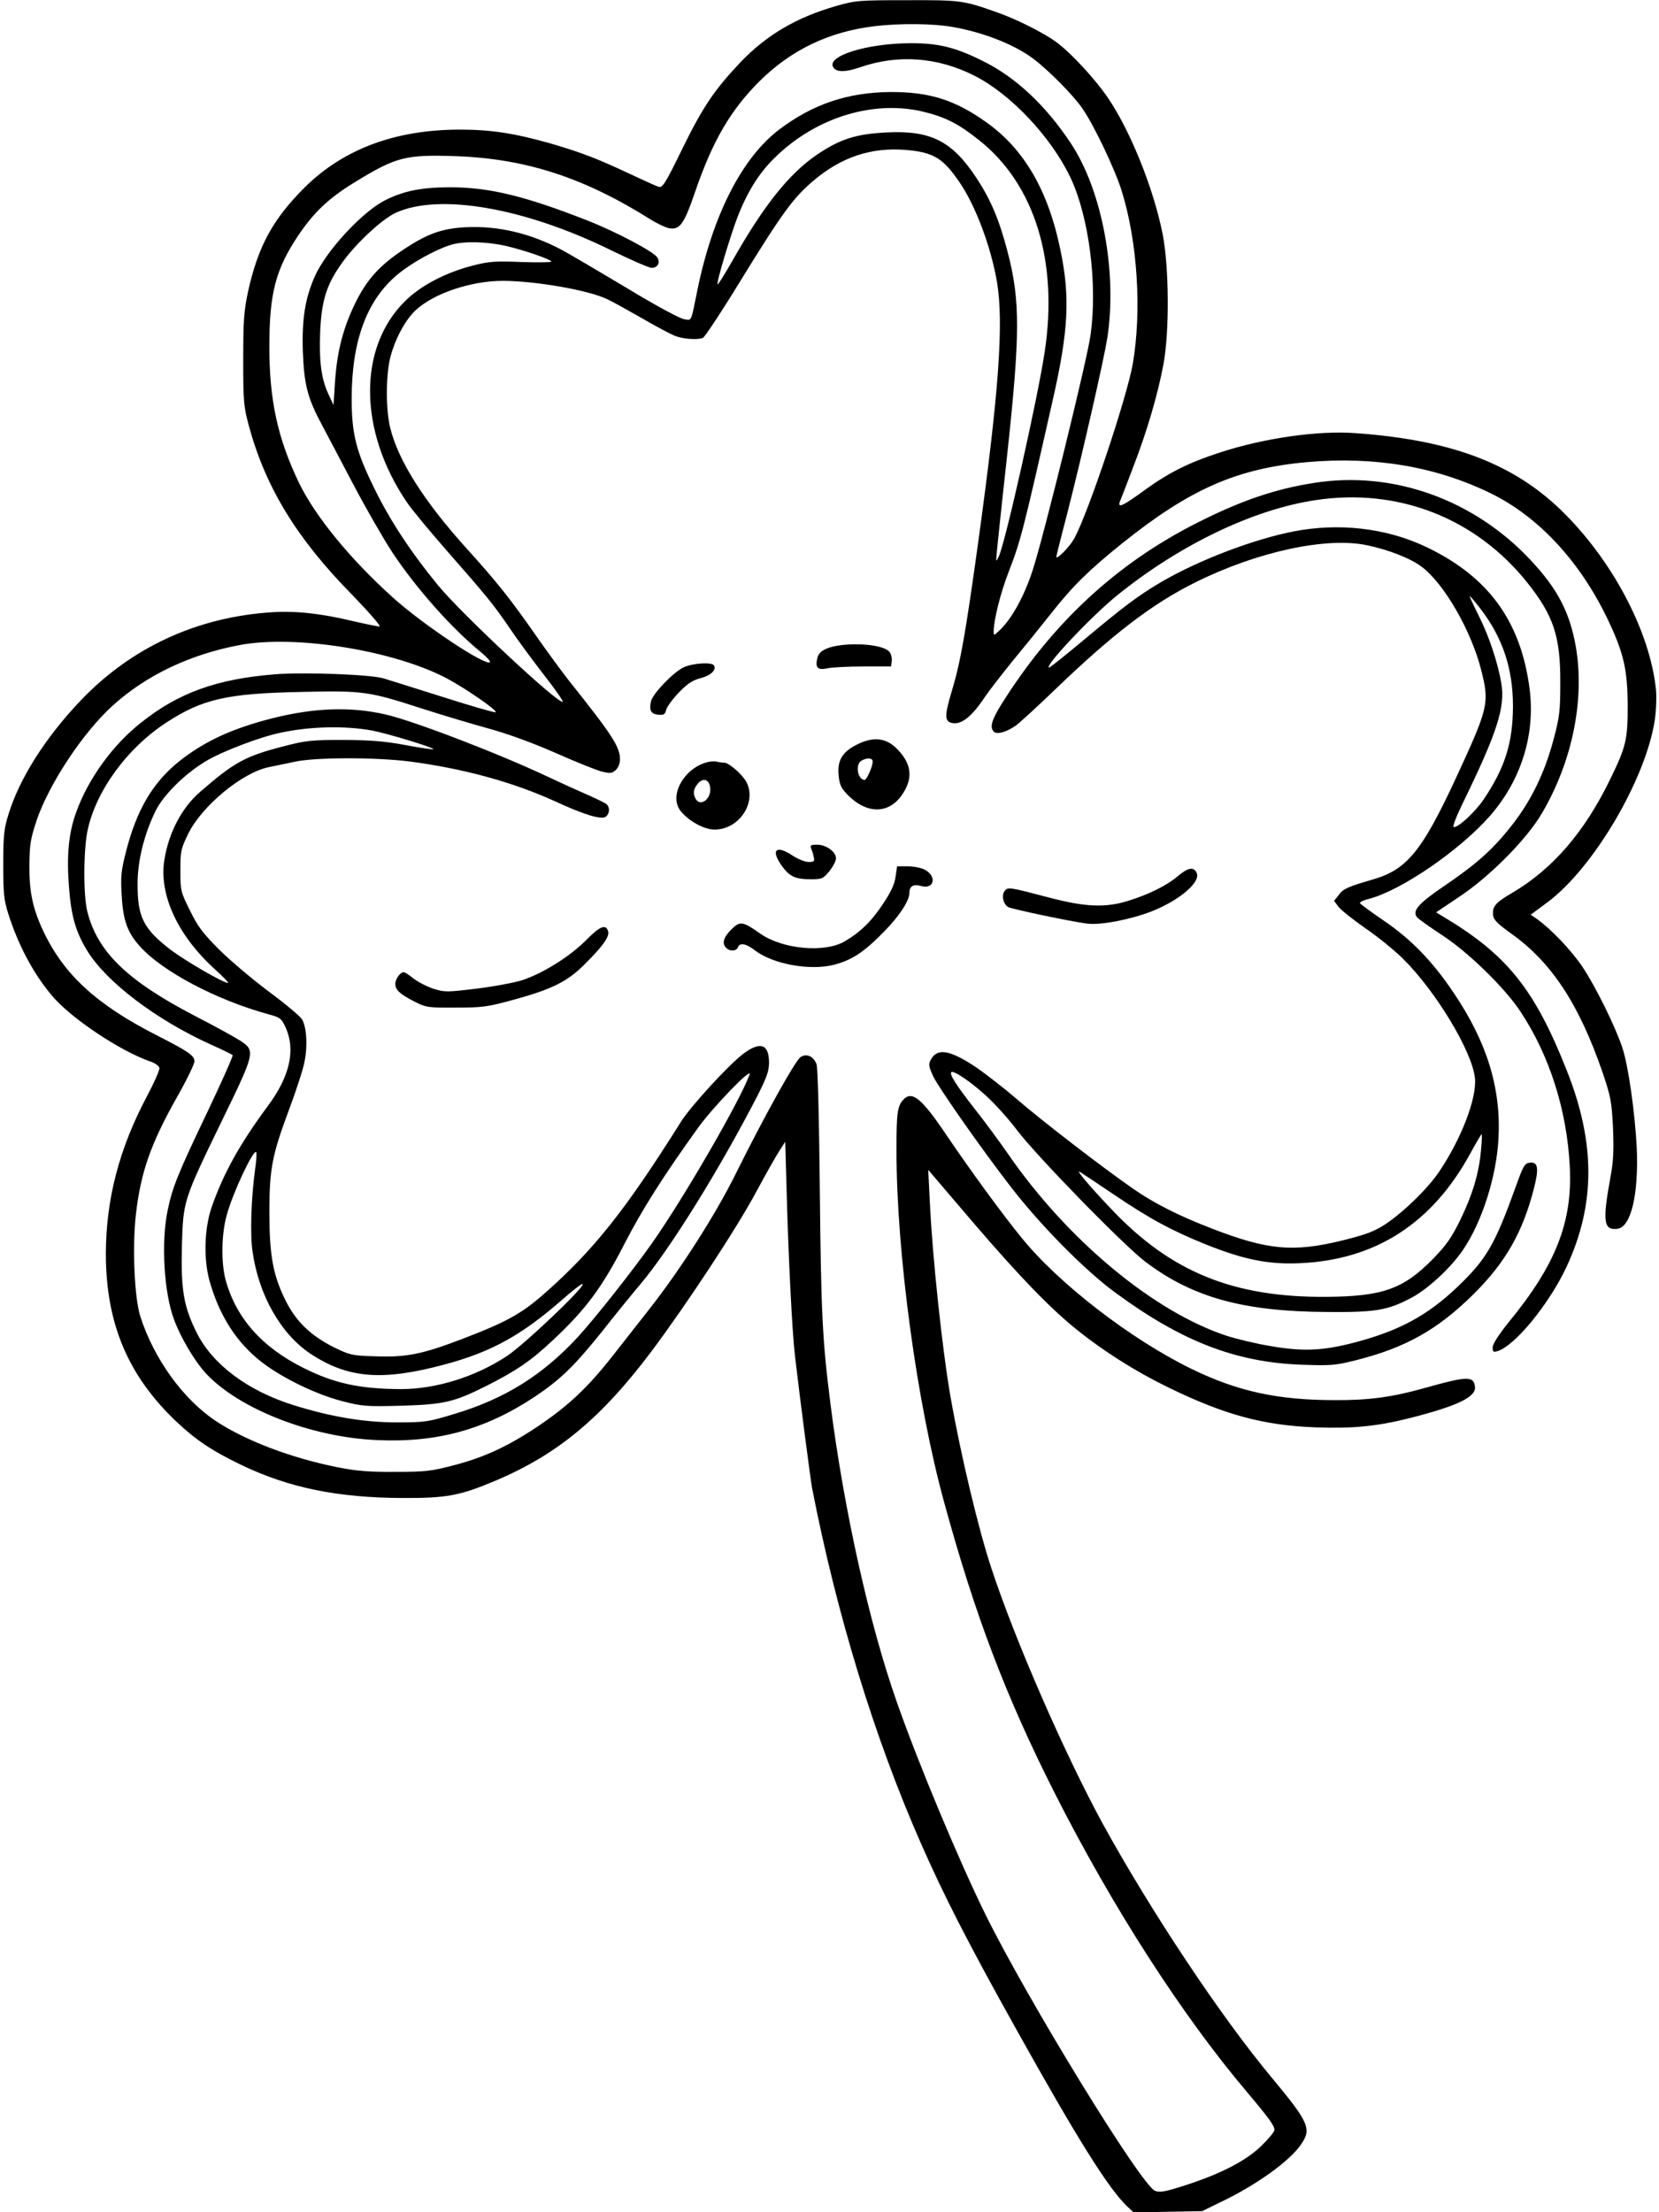 <?xml version="1.0" standalone="no"?>
<!DOCTYPE svg PUBLIC "-//W3C//DTD SVG 20010904//EN"
 "http://www.w3.org/TR/2001/REC-SVG-20010904/DTD/svg10.dtd">
<svg version="1.0" xmlns="http://www.w3.org/2000/svg"
 width="768pt" height="1024pt" viewBox="0 0 768 1024"
 preserveAspectRatio="xMidYMid meet">

<g transform="translate(0,1024) scale(0.1,-0.1)"
fill="#000000" stroke="none">
<path d="M3870 10212 c-184 -53 -321 -134 -441 -259 -122 -129 -175 -207 -270
-401 -78 -160 -92 -182 -109 -177 -11 3 -70 30 -132 59 -155 73 -227 100 -366
141 -169 48 -278 65 -423 65 -299 0 -540 -90 -720 -269 -147 -147 -215 -273
-261 -482 -19 -90 -22 -133 -22 -314 0 -194 2 -217 26 -306 77 -284 221 -521
477 -781 79 -82 137 -148 128 -148 -8 0 -62 11 -119 24 -153 37 -270 49 -379
42 -348 -22 -653 -164 -887 -410 -164 -173 -282 -360 -333 -526 -20 -65 -24
-96 -24 -230 0 -135 3 -165 23 -229 46 -144 114 -274 201 -378 85 -103 316
-258 458 -307 21 -7 39 -20 41 -29 2 -9 -24 -68 -57 -130 -129 -243 -190 -476
-191 -729 0 -322 101 -564 325 -777 91 -86 165 -136 300 -201 222 -107 448
-153 750 -154 201 -1 265 11 426 79 288 121 492 290 725 600 166 222 397 573
488 744 42 78 89 161 104 184 l27 42 7 -245 c8 -293 25 -635 38 -745 22 -190
71 -566 79 -611 113 -582 288 -1155 503 -1644 108 -246 223 -470 438 -855 287
-515 431 -745 518 -828 l30 -28 158 3 159 3 88 43 c162 77 319 190 370 266 50
72 36 102 -135 308 -237 284 -561 772 -783 1176 -176 323 -405 846 -516 1184
-60 181 -142 526 -188 788 -38 215 -85 651 -97 915 l-7 140 209 -245 c217
-253 358 -398 479 -495 124 -100 275 -195 419 -265 263 -129 445 -178 686
-187 173 -6 280 4 433 42 225 57 312 99 305 147 -7 49 -34 49 -233 -7 -149
-42 -259 -57 -415 -56 -264 0 -450 40 -665 145 -281 137 -616 396 -787 608
-92 113 -237 312 -346 473 -115 171 -160 208 -200 165 -28 -30 -32 -62 -32
-234 0 -476 94 -1169 221 -1631 143 -523 285 -896 509 -1340 269 -532 590
-1031 892 -1388 102 -121 128 -157 128 -176 0 -8 -27 -41 -60 -73 -71 -70
-190 -131 -355 -184 -91 -29 -115 -34 -138 -25 -63 24 -590 883 -786 1281
-122 248 -310 697 -411 986 -125 355 -243 884 -305 1371 -38 299 -44 416 -50
1005 -3 306 -9 558 -15 572 -14 37 -46 51 -74 33 -25 -17 -169 -276 -300 -540
-92 -187 -258 -446 -398 -624 -40 -51 -117 -149 -171 -218 -117 -149 -206
-232 -345 -326 -139 -93 -248 -144 -389 -181 -107 -28 -132 -31 -273 -31 -119
-1 -181 4 -266 21 -216 43 -427 123 -566 215 -151 101 -285 287 -348 482 -28
87 -38 321 -21 473 23 199 69 329 195 552 42 74 76 145 76 157 0 27 -26 45
-175 121 -279 142 -431 282 -526 485 -48 103 -64 180 -63 302 1 97 5 121 34
209 57 167 215 407 352 530 154 140 358 237 587 280 259 49 716 -25 961 -155
91 -49 238 -151 224 -156 -6 -2 -116 30 -245 71 -129 41 -252 79 -274 86 -61
18 -364 29 -498 19 -271 -21 -450 -85 -624 -224 -130 -102 -245 -260 -300
-414 -35 -95 -45 -198 -34 -343 10 -136 30 -208 83 -296 87 -145 319 -322 576
-438 52 -23 96 -45 99 -48 3 -3 -49 -120 -115 -259 -138 -289 -164 -352 -186
-460 -31 -147 -17 -382 30 -506 31 -84 96 -193 146 -247 152 -165 488 -297
793 -310 278 -13 502 49 731 201 118 79 180 139 309 299 61 78 142 177 179
221 140 166 369 536 543 874 42 83 53 113 53 152 0 86 -40 100 -118 42 -69
-52 -245 -244 -290 -316 -256 -408 -404 -594 -631 -794 -107 -94 -175 -132
-379 -210 -188 -72 -261 -87 -412 -81 -99 3 -112 6 -183 41 -109 54 -178 121
-227 221 -56 114 -73 205 -73 406 0 201 13 265 93 479 32 86 64 184 70 218 15
76 9 162 -13 196 -9 14 -78 72 -154 128 -76 57 -179 144 -229 194 -76 76 -99
107 -135 181 -43 86 -44 92 -44 185 0 90 2 99 37 171 64 129 251 283 373 307
28 6 82 17 120 25 94 21 376 21 532 1 251 -33 479 -96 672 -184 136 -63 216
-87 236 -71 18 15 19 44 2 58 -7 6 -49 26 -92 45 -44 19 -125 56 -180 82 -229
108 -623 259 -751 288 -162 37 -329 31 -524 -18 -188 -48 -315 -107 -433 -201
-121 -98 -194 -223 -243 -413 -23 -89 -26 -118 -21 -200 6 -120 26 -177 85
-242 104 -116 354 -248 595 -314 55 -15 60 -19 80 -63 46 -103 18 -225 -82
-360 -132 -178 -208 -316 -262 -472 -33 -98 -37 -234 -10 -336 46 -165 128
-293 249 -384 97 -73 250 -146 367 -176 93 -24 112 -25 270 -21 201 6 245 16
397 92 140 71 206 116 308 212 152 142 228 245 330 444 84 163 182 317 341
538 73 101 253 286 239 247 -43 -119 -304 -571 -452 -781 -92 -130 -264 -348
-345 -436 -163 -176 -338 -285 -573 -355 -119 -36 -132 -38 -265 -38 -151 0
-304 26 -477 80 -211 66 -374 188 -447 334 -61 122 -74 199 -69 403 6 210 6
210 190 589 148 304 150 314 83 359 -23 15 -118 68 -212 116 -313 163 -450
295 -498 480 -20 75 -19 285 0 378 39 184 183 382 366 501 166 108 279 134
620 141 292 7 315 3 563 -77 99 -32 241 -74 314 -94 83 -23 196 -64 301 -110
92 -41 189 -80 215 -87 41 -10 49 -9 66 6 12 11 20 31 20 50 0 58 -36 113
-236 364 -33 42 -102 136 -153 209 -117 168 -179 246 -320 402 -198 219 -318
408 -355 561 -20 82 -20 234 -1 317 19 82 66 173 113 220 81 81 258 142 411
142 153 -1 395 -43 482 -85 26 -12 99 -53 164 -90 64 -37 133 -74 153 -81 39
-14 100 -18 126 -8 8 3 89 125 178 271 191 310 240 377 334 457 129 109 267
155 427 142 128 -11 172 -37 249 -150 73 -106 145 -297 173 -460 32 -189 10
-505 -86 -1201 -60 -433 -83 -563 -125 -701 -31 -104 -31 -132 0 -140 45 -11
93 26 156 121 19 28 77 103 129 167 53 64 133 163 178 220 102 129 175 200
328 323 313 251 531 347 857 376 311 27 593 -20 848 -144 223 -109 416 -317
545 -589 72 -152 89 -229 90 -393 0 -158 -7 -190 -80 -340 -119 -246 -268
-419 -458 -530 -74 -43 -90 -62 -85 -102 2 -21 22 -40 83 -84 188 -133 316
-329 425 -647 37 -110 41 -132 47 -254 4 -104 2 -154 -12 -228 -37 -203 -32
-246 32 -238 63 7 99 158 90 373 -8 162 -39 383 -67 466 -32 97 -124 283 -184
373 -51 76 -145 175 -211 222 l-29 20 77 57 c213 158 455 569 497 842 7 44 9
108 6 142 -28 272 -204 604 -442 834 -225 216 -512 323 -949 354 -173 13 -424
-23 -626 -89 -148 -48 -239 -94 -352 -176 -99 -72 -124 -84 -113 -52 4 9 32
81 61 158 64 165 115 338 141 479 28 150 26 449 -4 602 -42 210 -147 472 -251
627 -61 90 -173 211 -241 261 -60 44 -184 106 -275 138 -155 55 -169 57 -417
56 -223 0 -237 -1 -328 -27z m541 -97 c143 -25 287 -82 374 -148 71 -54 186
-170 227 -231 53 -77 150 -280 181 -381 73 -234 93 -555 51 -799 -27 -155
-205 -687 -271 -809 -22 -39 -83 -101 -83 -84 0 3 22 92 50 198 71 278 169
709 186 814 47 305 -24 684 -169 902 -119 179 -258 308 -412 383 -123 61 -201
80 -326 80 -209 0 -403 -62 -359 -115 17 -20 56 -19 123 4 174 60 357 47 527
-39 169 -85 356 -284 446 -473 85 -181 125 -489 93 -724 -14 -111 -222 -955
-270 -1097 -39 -119 -97 -223 -153 -275 -25 -24 -26 -24 -26 -4 0 52 32 180
69 275 56 144 68 191 206 803 71 313 79 470 35 683 -56 278 -168 471 -344 596
-146 104 -264 141 -446 140 -196 -2 -357 -56 -512 -173 -173 -131 -308 -396
-379 -741 -32 -157 -25 -143 -64 -137 -19 3 -137 67 -262 143 -126 75 -261
155 -300 176 -146 78 -297 114 -450 106 -106 -6 -172 -29 -279 -99 -115 -76
-173 -139 -228 -249 -58 -119 -85 -224 -95 -365 l-7 -110 -22 47 c-34 71 -45
150 -40 288 6 147 29 223 102 324 64 90 185 202 248 231 202 92 598 23 998
-174 90 -44 175 -81 187 -81 27 0 41 25 26 48 -16 27 -193 120 -323 171 -290
114 -456 154 -635 154 -132 0 -215 -16 -302 -60 -106 -53 -274 -235 -326 -353
-45 -102 -60 -198 -55 -349 6 -154 22 -215 90 -341 22 -41 87 -165 145 -275
58 -110 138 -249 178 -310 111 -168 275 -353 415 -467 24 -20 42 -40 38 -43
-19 -20 -308 172 -448 298 -198 178 -359 375 -435 530 -99 206 -139 385 -138
637 0 242 29 353 133 509 72 107 139 171 255 243 200 123 240 133 478 125 324
-12 593 -100 902 -295 28 -17 64 -34 80 -38 52 -10 71 16 124 171 80 233 163
375 296 508 148 147 324 231 536 256 119 14 270 12 360 -4z m-129 -394 c99
-25 158 -56 252 -131 256 -204 366 -560 302 -980 -32 -213 -183 -886 -212
-945 -14 -29 -14 -29 -9 25 3 30 23 224 46 430 62 573 63 728 3 956 -38 146
-78 242 -147 345 -110 166 -209 216 -411 206 -143 -7 -216 -30 -324 -103 -129
-88 -246 -234 -392 -492 -35 -61 -65 -110 -68 -108 -7 7 65 245 98 326 48 118
103 201 178 271 191 181 456 258 684 200z m-1937 -620 c84 -20 194 -58 208
-71 5 -4 -56 -6 -135 -3 -125 5 -154 3 -228 -16 -126 -32 -243 -93 -316 -166
-218 -216 -214 -601 9 -929 22 -33 104 -132 181 -220 194 -221 223 -257 297
-366 35 -52 106 -148 157 -214 51 -65 90 -121 87 -124 -16 -16 -464 402 -575
536 -125 152 -223 300 -295 447 -86 174 -107 254 -107 420 0 266 70 456 212
574 63 53 173 114 245 137 59 19 169 16 260 -5z m-625 -2242 c66 -12 292 -80
286 -87 -3 -2 -60 6 -128 19 -96 18 -159 23 -288 24 -150 0 -175 -3 -275 -29
-180 -46 -230 -74 -388 -211 -85 -73 -146 -189 -166 -315 -26 -160 61 -349
231 -504 40 -36 69 -66 64 -66 -22 0 -191 98 -264 152 -128 98 -156 153 -155
308 0 106 30 227 83 336 37 75 137 174 237 233 77 45 250 111 345 130 137 29
293 32 418 10z m-539 -2031 c-18 -132 -24 -300 -12 -380 28 -202 131 -383 268
-474 174 -115 333 -128 625 -49 212 57 353 135 536 295 51 45 96 80 99 76 12
-12 -273 -283 -352 -334 -146 -96 -328 -152 -490 -152 -188 1 -307 26 -450 98
-193 96 -313 232 -361 409 -21 81 -19 212 6 300 29 105 123 304 136 290 3 -3
1 -38 -5 -79z"/>
<path d="M6085 8005 c-182 -28 -342 -83 -545 -186 -374 -189 -672 -467 -906
-842 -44 -72 -53 -104 -33 -124 14 -14 58 -2 101 28 18 13 100 88 181 166 268
258 452 399 652 498 286 142 607 211 794 171 101 -21 204 -62 253 -100 104
-78 230 -298 275 -478 39 -154 34 -173 -120 -506 -155 -333 -225 -418 -382
-463 -117 -34 -137 -43 -158 -72 l-21 -27 20 -27 c12 -16 68 -60 125 -100 57
-39 136 -103 174 -141 152 -150 321 -430 333 -553 9 -91 -61 -276 -164 -430
-51 -77 -163 -187 -251 -246 -51 -33 -87 -47 -195 -74 -231 -57 -349 -46 -610
55 -150 58 -266 116 -363 184 -140 97 -427 318 -535 412 -58 50 -144 117 -192
150 -118 79 -178 90 -207 38 -14 -24 -13 -31 9 -80 26 -54 221 -333 361 -514
136 -176 343 -386 483 -488 306 -225 557 -322 861 -333 139 -5 157 -3 253 21
230 58 378 142 543 305 148 147 228 286 280 490 24 93 19 124 -19 119 -24 -3
-30 -13 -64 -108 -98 -272 -136 -337 -268 -464 -143 -137 -276 -208 -490 -263
-141 -36 -232 -39 -377 -14 -67 11 -159 33 -205 48 -337 111 -735 442 -1009
838 -42 61 -113 157 -159 215 -83 106 -116 158 -106 167 10 10 93 -46 165
-113 41 -38 103 -107 138 -154 88 -117 495 -535 596 -611 218 -165 454 -230
842 -232 224 -2 280 8 389 66 75 39 185 141 239 222 88 129 155 340 164 517
12 230 -53 443 -206 670 -97 146 -200 252 -326 337 -57 39 -106 75 -109 80 -3
5 15 14 40 20 149 38 422 225 562 385 144 165 210 376 183 587 -41 318 -195
526 -491 663 -179 82 -392 106 -597 67 -189 -36 -447 -135 -619 -236 -104 -61
-178 -117 -359 -269 -83 -69 -154 -126 -158 -126 -29 0 198 241 318 337 288
232 627 395 915 438 382 58 743 -83 982 -384 120 -151 152 -248 151 -461 0
-129 -3 -158 -31 -262 -40 -152 -102 -281 -190 -394 -87 -112 -162 -180 -312
-282 -124 -84 -154 -118 -130 -148 8 -9 60 -46 115 -82 120 -78 289 -242 362
-352 135 -202 217 -458 230 -721 13 -255 -65 -454 -281 -717 -49 -61 -76 -103
-76 -119 0 -21 3 -23 23 -17 80 25 237 216 318 388 135 289 136 574 2 911
-149 377 -277 536 -572 712 l-33 20 103 69 c143 94 315 267 386 388 142 240
200 528 158 772 -28 160 -85 269 -210 402 -263 281 -638 414 -1000 357z m768
-582 c104 -136 151 -278 151 -453 -1 -168 -36 -281 -134 -428 -41 -61 -122
-136 -141 -130 -5 2 13 50 41 107 161 330 199 448 180 559 -17 98 -57 218
-106 315 -24 48 -42 87 -40 87 3 0 25 -26 49 -57z m3 -2507 c-9 -105 -39 -206
-96 -323 -41 -83 -64 -116 -127 -181 -137 -139 -232 -173 -496 -175 -430 -2
-718 116 -992 406 -105 110 -169 187 -145 172 8 -5 76 -50 150 -100 171 -116
273 -171 434 -236 176 -70 288 -93 436 -86 349 16 610 185 786 507 27 50 51
90 53 90 2 0 1 -33 -3 -74z"/>
<path d="M3875 7251 c-55 -10 -84 -27 -91 -56 -11 -45 1 -58 44 -49 20 5 96 9
167 9 l130 0 3 25 c2 14 -3 33 -10 42 -23 31 -145 45 -243 29z"/>
<path d="M3165 7151 c-45 -20 -142 -120 -151 -156 -10 -42 -1 -60 32 -63 27
-3 33 1 38 23 4 14 30 50 59 80 40 41 63 56 100 66 46 11 75 38 62 59 -10 16
-97 11 -140 -9z"/>
<path d="M3974 6797 c-73 -35 -98 -74 -92 -143 4 -45 11 -61 39 -90 92 -96
198 -94 260 5 48 75 37 141 -34 210 -48 45 -103 51 -173 18z m66 -82 c0 -23
-28 -85 -37 -85 -33 0 -45 72 -15 89 26 15 52 13 52 -4z"/>
<path d="M3267 6710 c-105 -32 -170 -155 -117 -223 37 -47 109 -87 158 -87
113 0 196 124 148 219 -19 36 -82 91 -104 91 -9 0 -26 2 -37 5 -11 2 -33 0
-48 -5z m19 -107 c15 -60 -50 -108 -70 -51 -7 20 -5 33 8 52 22 35 54 34 62
-1z"/>
<path d="M3755 6313 c4 -10 10 -28 12 -40 5 -20 1 -23 -24 -23 -16 0 -51 14
-76 31 -76 50 -100 24 -47 -50 36 -49 62 -61 135 -61 50 0 56 3 84 37 17 21
31 47 31 60 0 30 -45 63 -87 63 -30 0 -34 -3 -28 -17z"/>
<path d="M4146 6183 c-4 -34 -21 -71 -57 -125 -53 -81 -105 -132 -178 -175
-92 -55 -288 -37 -391 35 -82 58 -94 60 -135 19 -36 -36 -44 -64 -23 -85 17
-17 47 -15 54 3 9 23 37 18 80 -15 83 -63 253 -94 364 -66 84 22 139 58 232
153 74 76 118 144 118 181 0 30 19 41 53 31 62 -18 76 45 17 76 -16 8 -51 15
-78 15 l-49 0 -7 -47z"/>
<path d="M5453 6185 c-51 -44 -137 -86 -228 -114 -107 -34 -201 -30 -371 15
-183 48 -188 49 -203 30 -16 -20 -7 -62 17 -75 17 -9 280 -65 363 -76 60 -9
201 18 299 56 132 52 232 138 209 180 -14 28 -39 23 -86 -16z"/>
<path d="M2711 5886 c-72 -72 -193 -149 -290 -182 -36 -12 -132 -30 -213 -40
-139 -17 -149 -17 -201 -1 -30 10 -71 31 -92 47 -21 17 -41 30 -46 30 -16 0
-39 -32 -39 -54 0 -28 20 -47 90 -83 52 -26 61 -28 190 -27 124 0 146 3 270
37 175 48 247 84 324 161 87 86 119 131 111 156 -11 34 -38 23 -104 -44z"/>
</g>
</svg>
